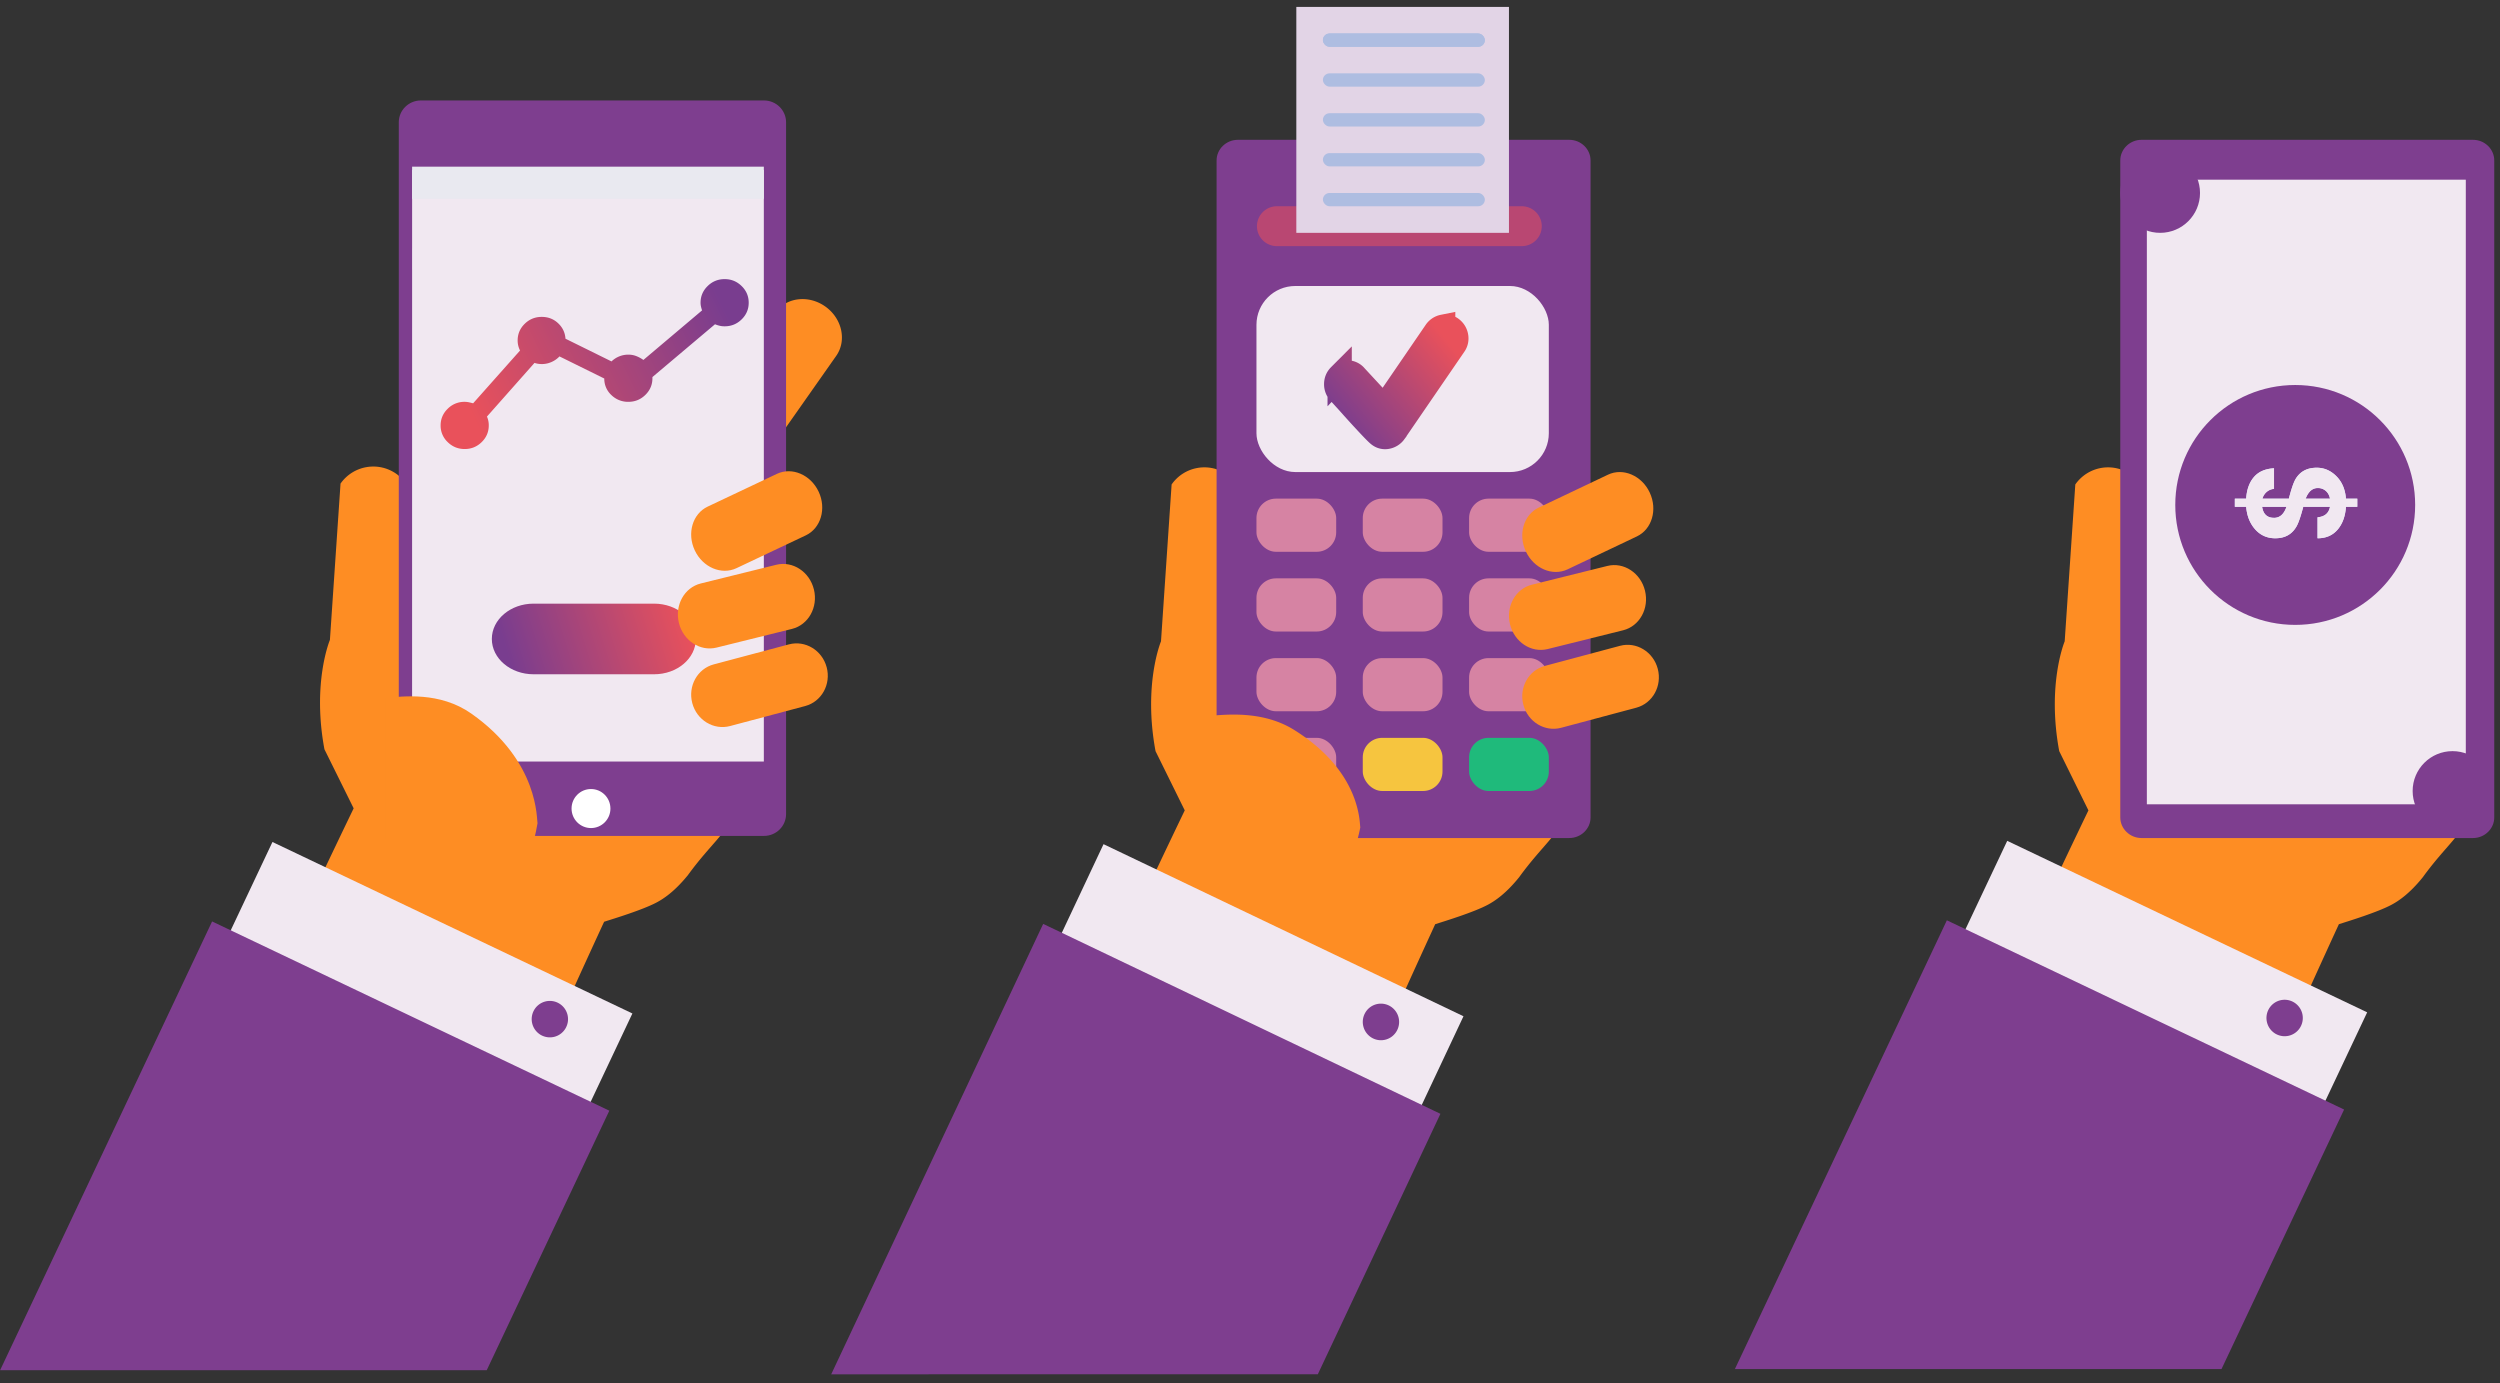 <?xml version="1.0" encoding="UTF-8"?> <svg xmlns="http://www.w3.org/2000/svg" xmlns:xlink="http://www.w3.org/1999/xlink" width="206" height="114" viewBox="0 0 206 114"><rect x="0" y="0" width="206" height="114" fill="#333333" stroke="none"/><defs><linearGradient id="a" x1="5.868%" x2="98.275%" y1="89.976%" y2="20.246%"><stop offset="0%" stop-color="#793D8F"></stop><stop offset="100%" stop-color="#E9515B"></stop></linearGradient><path id="b" d="M12.95 11.653c0 .615-.233 1.156-.698 1.62-.465.466-1.082.73-1.85.79v.935h-.67v-.934c-.784-.054-1.412-.285-1.885-.692-.473-.408-.71-.957-.71-1.65h1.73c.047.585.335.927.865 1.027v-2.203c-.784-.207-1.314-.388-1.591-.542-.669-.369-1.003-.957-1.003-1.764 0-.669.244-1.22.732-1.655.488-.434 1.109-.682 1.862-.744v-.934h.67v.934c.745.046 1.339.26 1.78.64.443.38.683.932.722 1.655h-1.696a1.075 1.075 0 0 0-.248-.6 1.138 1.138 0 0 0-.559-.357v2.18c.784.2 1.323.384 1.615.553.622.37.934.95.934 1.741zM8.82 8.136c0 .477.304.819.911 1.026V7.156c-.607.092-.91.419-.91.98zm2.457 3.61c0-.446-.293-.78-.877-1.004v2.007c.277-.054.492-.171.646-.352a.972.972 0 0 0 .23-.651z"></path><linearGradient id="c" x1="5.868%" x2="98.275%" y1="55.658%" y2="45.789%"><stop offset="0%" stop-color="#793D8F"></stop><stop offset="100%" stop-color="#E9515B"></stop></linearGradient><linearGradient id="d" x1="5.868%" x2="98.275%" y1="64.363%" y2="39.31%"><stop offset="0%" stop-color="#E9515B"></stop><stop offset="100%" stop-color="#793D8F"></stop></linearGradient></defs><g fill="none" fill-rule="evenodd"><path fill="#FE8D23" d="M128.35 67.54c-1.548-2.665-5.89-3.242-3.597-4.93-.065.047.877-.786 1.106-1.047.097-.11.166-.185.223-.245.033-.063.074-.137.131-.24.097-.17.463-1.116.35-.72.097-.309.189-.618.25-.936l.064-.348c.017-.184.037-.367.048-.55.027-.497.05-.993.055-1.49.013-1.092.004-2.184.002-3.276-.003-1.442.47-2.575 1.211-3.404-1.34-.87-2.791-.986-3.315-.238l-.186.266-.817 1.168-.048.068-.611-.434.81-1.156.822-1.175.662-.947c.55-.785-.131-2.221-1.516-3.206-1.386-.985-2.956-1.149-3.505-.364l-.663.947-.823 1.174-.808 1.157-.611-.435 3.695-5.28-.005-.004c.03-.041.062-.077.092-.12l4.86-6.943c.888-1.27.483-3.099-.902-4.083-1.387-.986-3.23-.756-4.12.514l-4.86 6.943c-.029.042-.052.085-.078.13l-.008-.006-10.699 15.286-2.824 5.578-.793-15.434c.43-1.818.696-3.582-.796-4.643a3.289 3.289 0 0 0-4.605.803l-.875 12.925s-1.478 3.53-.45 9.049l2.407 4.881c-11.784 24.533-7.806 18.347-9.421 20.61l22.355 6.531c.578-2.329 7.704-17.761 7.704-17.761.824-.265 3.148-.972 4.319-1.593.558-.296 1.479-.89 2.594-2.275 2.021-2.788 3.685-3.873 3.177-4.746"></path><g transform="translate(100.247 .57)"><path fill="#7E3E8F" d="M30.816 66.784c0 .936-.789 1.7-1.755 1.7H1.755C.79 68.485 0 67.72 0 66.785V12.652c0-.936.79-1.701 1.755-1.701H29.06c.966 0 1.755.765 1.755 1.7v54.133z"></path><path fill="#B94772" fill-rule="nonzero" d="M4.928 19.711a1.643 1.643 0 0 1 0-3.285H25.11a1.643 1.643 0 1 1 0 3.285H4.928z"></path><g transform="translate(3.285 40.517)"><rect width="6.57" height="4.38" fill="#D683A3" rx="1.6"></rect><rect width="6.57" height="4.38" y="6.57" fill="#D683A3" rx="1.6"></rect><rect width="6.57" height="4.38" x="8.76" fill="#D683A3" rx="1.6"></rect><rect width="6.57" height="4.38" x="8.76" y="6.57" fill="#D683A3" rx="1.6"></rect><rect width="6.57" height="4.38" x="17.521" fill="#D683A3" rx="1.6"></rect><rect width="6.57" height="4.38" x="17.521" y="6.57" fill="#D683A3" rx="1.6"></rect><rect width="6.57" height="4.38" y="13.141" fill="#D683A3" rx="1.6"></rect><rect width="6.57" height="4.38" x="8.76" y="13.141" fill="#D683A3" rx="1.6"></rect><rect width="6.57" height="4.38" x="17.521" y="13.141" fill="#D683A3" rx="1.6"></rect><rect width="6.57" height="4.38" y="19.711" fill="#D683A3" rx="1.6"></rect><rect width="6.57" height="4.38" x="8.76" y="19.711" fill="#F6C53F" rx="1.6"></rect><rect width="6.57" height="4.38" x="17.521" y="19.711" fill="#1FBA7B" rx="1.6"></rect></g><rect width="24.091" height="15.331" x="3.285" y="22.996" fill="#F1E8F1" rx="3.2"></rect><path fill="url(#a)" fill-rule="nonzero" stroke="url(#a)" stroke-width="2" d="M18.671 26.352a.832.832 0 0 1 .69.166.99.99 0 0 1 .38.63.919.919 0 0 1-.167.724l-4.919 7.176a.979.979 0 0 1-.606.38.813.813 0 0 1-.677-.166c-.126-.095-.46-.431-.998-1.01a84.024 84.024 0 0 1-1.52-1.675l-.737-.808a.984.984 0 0 1-.261-.689c0-.269.095-.499.285-.689a.87.87 0 0 1 1.307.048L13.8 32.98l4.277-6.25a.974.974 0 0 1 .594-.38z"></path><path fill="#E2D4E6" d="M6.57 0h17.521v18.616H6.57z"></path><rect width="13.345" height="1.095" x="8.76" y="2.19" fill="#AEBDE1" rx=".548"></rect><rect width="13.345" height="1.095" x="8.76" y="2.19" fill="#AEBDE1" rx=".548"></rect><rect width="13.345" height="1.095" x="8.76" y="5.475" fill="#AEBDE1" rx=".548"></rect><rect width="13.345" height="1.095" x="8.76" y="8.76" fill="#AEBDE1" rx=".548"></rect><rect width="13.345" height="1.095" x="8.76" y="12.046" fill="#AEBDE1" rx=".548"></rect><rect width="13.345" height="1.095" x="8.76" y="15.331" fill="#AEBDE1" rx=".548"></rect></g><path fill="#FE8D23" d="M136.601 55.113c.37 1.408-.422 2.841-1.77 3.202l-6.195 1.655c-1.348.36-2.741-.49-3.112-1.898-.37-1.408.423-2.841 1.77-3.201l6.196-1.656c1.347-.359 2.741.49 3.111 1.898M135.938 40.588c.658 1.405.183 3.023-1.06 3.613l-5.71 2.713c-1.243.59-2.782-.07-3.439-1.476-.657-1.404-.182-3.022 1.06-3.612l5.71-2.713c1.242-.59 2.783.07 3.44 1.475M135.548 48.674c.36 1.464-.448 2.924-1.802 3.261l-6.222 1.548c-1.354.336-2.743-.578-3.1-2.042-.359-1.464.448-2.924 1.801-3.261l6.222-1.547c1.355-.337 2.744.577 3.101 2.041"></path><path fill="#F1E8F1" d="M107.014 112.584l13.577-28.845-29.66-14.18-20.25 43.025z"></path><path fill="#7E3E8F" d="M113.073 85.531a1.491 1.491 0 0 0 2.031-.601 1.512 1.512 0 0 0-.597-2.045 1.49 1.49 0 0 0-2.031.6 1.515 1.515 0 0 0 .597 2.046M108.587 113.242l10.103-21.464-32.732-15.649-17.467 37.113z"></path><path fill="#FE8D23" d="M111.803 69.374c.111-.403.21-.806.287-1.207-.082-.217.167-4.512-5.453-8.022-2.602-1.624-5.669-1.262-7.074-1.147v10.376h12.24zM202.815 67.54c-1.55-2.665-5.89-3.242-3.598-4.93-.065.047.877-.786 1.106-1.047.096-.11.166-.185.223-.245a9.48 9.48 0 0 1 .131-.24c.096-.17.463-1.116.35-.72.097-.309.189-.618.25-.936.028-.161.05-.275.064-.348.017-.184.037-.367.048-.55.026-.497.05-.993.055-1.49.013-1.092.004-2.184.002-3.276-.003-1.442.47-2.575 1.21-3.404-1.338-.87-2.79-.986-3.314-.238l-.186.266-.817 1.168-.048.068-.611-.434.81-1.156.821-1.175.663-.947c.549-.785-.131-2.221-1.516-3.206-1.386-.985-2.956-1.149-3.506-.364l-.662.947-.823 1.174-.808 1.157-.611-.435 3.695-5.28-.005-.004c.03-.041.062-.077.091-.12l4.86-6.943c.889-1.27.484-3.099-.901-4.083-1.387-.986-3.23-.756-4.12.514l-4.86 6.943c-.03.042-.052.085-.079.13l-.007-.006-10.699 15.286-2.824 5.578-.793-15.434c.429-1.818.696-3.582-.797-4.643a3.289 3.289 0 0 0-4.604.803l-.875 12.925s-1.478 3.53-.45 9.049l2.406 4.881c-11.783 24.533-7.805 18.347-9.42 20.61l22.355 6.531c.578-2.329 7.703-17.761 7.703-17.761.825-.265 3.149-.972 4.32-1.593.558-.296 1.479-.89 2.593-2.275 2.022-2.788 3.686-3.873 3.178-4.746"></path><path fill="#7E3E8F" d="M205.527 67.354c0 .936-.789 1.701-1.755 1.701h-27.306c-.965 0-1.755-.765-1.755-1.7V13.221c0-.936.79-1.701 1.755-1.701h27.306c.966 0 1.755.765 1.755 1.701v54.132z"></path><path fill="#F1E8F1" d="M176.901 14.806h26.281v51.468h-26.281z"></path><circle cx="177.996" cy="15.901" r="3.285" fill="#7E3E8F"></circle><circle cx="202.087" cy="65.179" r="3.285" fill="#7E3E8F"></circle><g><g transform="rotate(-90 115.367 -63.876)"><circle cx="9.883" cy="9.883" r="9.883" fill="#7E3E8F"></circle><g fill-rule="nonzero"><use fill="#D8E0FF" xlink:href="#b"></use><use fill="#F1E8F1" xlink:href="#b"></use></g></g></g><path fill="#F1E8F1" d="M181.478 112.157l13.577-28.741-29.66-14.13-20.25 42.871z"></path><path fill="#7E3E8F" d="M187.537 85.201a1.494 1.494 0 0 0 2.031-.599 1.504 1.504 0 0 0-.597-2.037 1.493 1.493 0 0 0-2.031.597 1.507 1.507 0 0 0 .597 2.04M183.051 112.812l10.103-21.386-32.732-15.593-17.468 36.979z"></path><g><path fill="#FE8D23" d="M59.869 67.37c-1.549-2.657-5.89-3.231-3.597-4.914-.066.047.876-.782 1.105-1.042.097-.11.166-.185.224-.244.033-.063.073-.137.13-.24.097-.17.464-1.111.351-.718.097-.306.188-.615.25-.932.028-.16.049-.274.064-.347.016-.183.036-.365.047-.548.027-.495.05-.989.055-1.484.013-1.088.004-2.176.002-3.264-.002-1.437.47-2.566 1.211-3.392-1.339-.867-2.791-.982-3.315-.237l-.186.265-.817 1.164-.048.068-.61-.433.809-1.152.822-1.171.662-.943c.55-.782-.13-2.213-1.515-3.195-1.387-.981-2.957-1.144-3.506-.362l-.663.943-.822 1.17-.809 1.153-.611-.433 3.695-5.261-.005-.004c.03-.042.062-.077.092-.12l4.86-6.918c.888-1.266.483-3.088-.902-4.069-1.387-.982-3.23-.753-4.12.512l-4.859 6.918c-.03.043-.053.085-.08.13l-.007-.006-10.698 15.231-2.825 5.558-.792-15.378c.428-1.812.695-3.57-.797-4.626a3.296 3.296 0 0 0-4.605.8l-.874 12.878s-1.479 3.518-.451 9.016l2.407 4.864c-11.784 24.445-7.805 18.281-9.421 20.536l22.356 6.508c.578-2.322 7.703-17.698 7.703-17.698.825-.264 3.148-.968 4.32-1.587.558-.296 1.478-.887 2.593-2.267 2.022-2.778 3.685-3.859 3.177-4.73"></path><path fill="#FE8D23" d="M68.002 25.255c-1.387-.983-3.231-.753-4.12.512l-4.859 6.918c-.03.043-.054.085-.08.129l-.007-.005L48.237 48.04l-.046-.032.029.182c.361 2.248.524 4.864 1.31 7.041l.008.008.03.015c.014-.095.141.02.212.112l.041.023.127.038c.296.097.594.184.895.263l.065.015a85.397 85.397 0 0 0 .983-1.37c1.991-2.849 3.831-5.795 5.578-8.8.864-1.487 2.18-2.27 3.567-2.477a5.745 5.745 0 0 1-.009-1.22l-.155.221-.61-.433 1.515-2.157c.156-.272.333-.524.53-.754l1.65-2.35-.005-.004c.03-.041.062-.077.092-.12l4.86-6.917c.888-1.266.483-3.088-.902-4.07"></path><path fill="#7E3E8F" d="M64.772 67.087c0 .986-.817 1.792-1.818 1.792H34.678c-1 0-1.818-.806-1.818-1.792V10.07c0-.985.818-1.792 1.818-1.792h28.276c1 0 1.818.807 1.818 1.792v57.017z"></path><path fill="#F1E8F1" d="M61.495 14H33.958v6.463l-.002-.002v1.74l.002.003v4.803l-.001 5.816h-.001v29.929H62.94V14z"></path><path fill="#E9E9F0" d="M33.956 13.734v.027h.002v.302l-.001.365h-.001v1.954H62.94v-2.648z"></path><path fill="#F1E8F1" d="M38.533 112.251L52.109 83.51 22.45 69.38 2.2 112.252z"></path><path fill="#FE8D23" d="M68.12 54.987c.37 1.403-.423 2.83-1.77 3.19l-6.196 1.65c-1.348.357-2.741-.489-3.111-1.892-.37-1.402.422-2.831 1.77-3.19l6.195-1.649c1.348-.358 2.742.488 3.111 1.89"></path><path fill="url(#c)" fill-rule="nonzero" d="M53.888 47.466h-9.93c-1.9 0-3.44-1.303-3.44-2.91 0-1.607 1.54-2.91 3.44-2.91h9.93c1.9 0 3.44 1.303 3.44 2.91 0 1.607-1.54 2.91-3.44 2.91z" transform="translate(.009 8.094)"></path><path fill="url(#d)" fill-rule="nonzero" d="M59.7 14.906c.546 0 1.013.19 1.401.571.389.381.583.839.583 1.373 0 .535-.194.993-.583 1.374-.388.38-.855.57-1.4.57-.149 0-.29-.015-.422-.048a2.487 2.487 0 0 1-.372-.121l-5.156 4.35v.098c0 .534-.194.992-.583 1.373-.388.38-.855.571-1.4.571a1.95 1.95 0 0 1-1.4-.559 1.815 1.815 0 0 1-.584-1.361l-3.693-1.823c-.182.195-.401.348-.657.462a1.969 1.969 0 0 1-1.103.146 1.99 1.99 0 0 1-.298-.073l-3.917 4.423a1.751 1.751 0 0 1 .149.73c0 .534-.194.992-.583 1.373-.388.38-.855.571-1.4.571-.546 0-1.013-.19-1.401-.571a1.854 1.854 0 0 1-.583-1.373c0-.535.195-.993.583-1.374a1.929 1.929 0 0 1 1.748-.534c.115.024.231.052.347.085l3.867-4.351a1.81 1.81 0 0 1-.198-.826c0-.535.194-.993.582-1.374.389-.38.856-.57 1.401-.57.529 0 .98.173 1.351.522.372.348.574.773.608 1.276l3.792 1.871a1.992 1.992 0 0 1 1.388-.559c.232 0 .451.04.658.122.206.08.4.186.582.316l4.834-4.084a3.273 3.273 0 0 1-.086-.303 1.428 1.428 0 0 1-.038-.329c0-.534.195-.992.583-1.373.388-.38.855-.571 1.4-.571z" transform="translate(.009 8.094)"></path><path fill="#FE8D23" d="M67.457 40.515c.657 1.399.182 3.011-1.06 3.6l-5.71 2.702c-1.243.588-2.783-.07-3.44-1.47-.656-1.4-.182-3.01 1.06-3.6l5.71-2.702c1.243-.588 2.783.07 3.44 1.47M67.067 48.571c.358 1.46-.45 2.914-1.803 3.25l-6.222 1.541c-1.354.336-2.742-.575-3.1-2.034-.359-1.459.448-2.914 1.801-3.25l6.223-1.541c1.354-.336 2.743.575 3.1 2.034"></path><path fill="#7E3E8F" d="M44.591 85.295a1.494 1.494 0 0 0 2.032-.599 1.504 1.504 0 0 0-.598-2.037 1.493 1.493 0 0 0-2.03.597 1.507 1.507 0 0 0 .596 2.04M40.106 112.906L50.208 91.52 17.477 75.927.009 112.906z"></path><path fill="#FFF" d="M50.3 66.624c0 .888-.718 1.608-1.602 1.608-.885 0-1.602-.72-1.602-1.608 0-.888.717-1.608 1.602-1.608.884 0 1.601.72 1.601 1.608"></path><path fill="#FE8D23" d="M44.006 69.197c.111-.454.21-.909.286-1.36-.08-.245.168-5.082-5.453-9.036-2.601-1.83-5.668-1.42-7.074-1.292v11.688h12.24z"></path></g></g></svg> 
